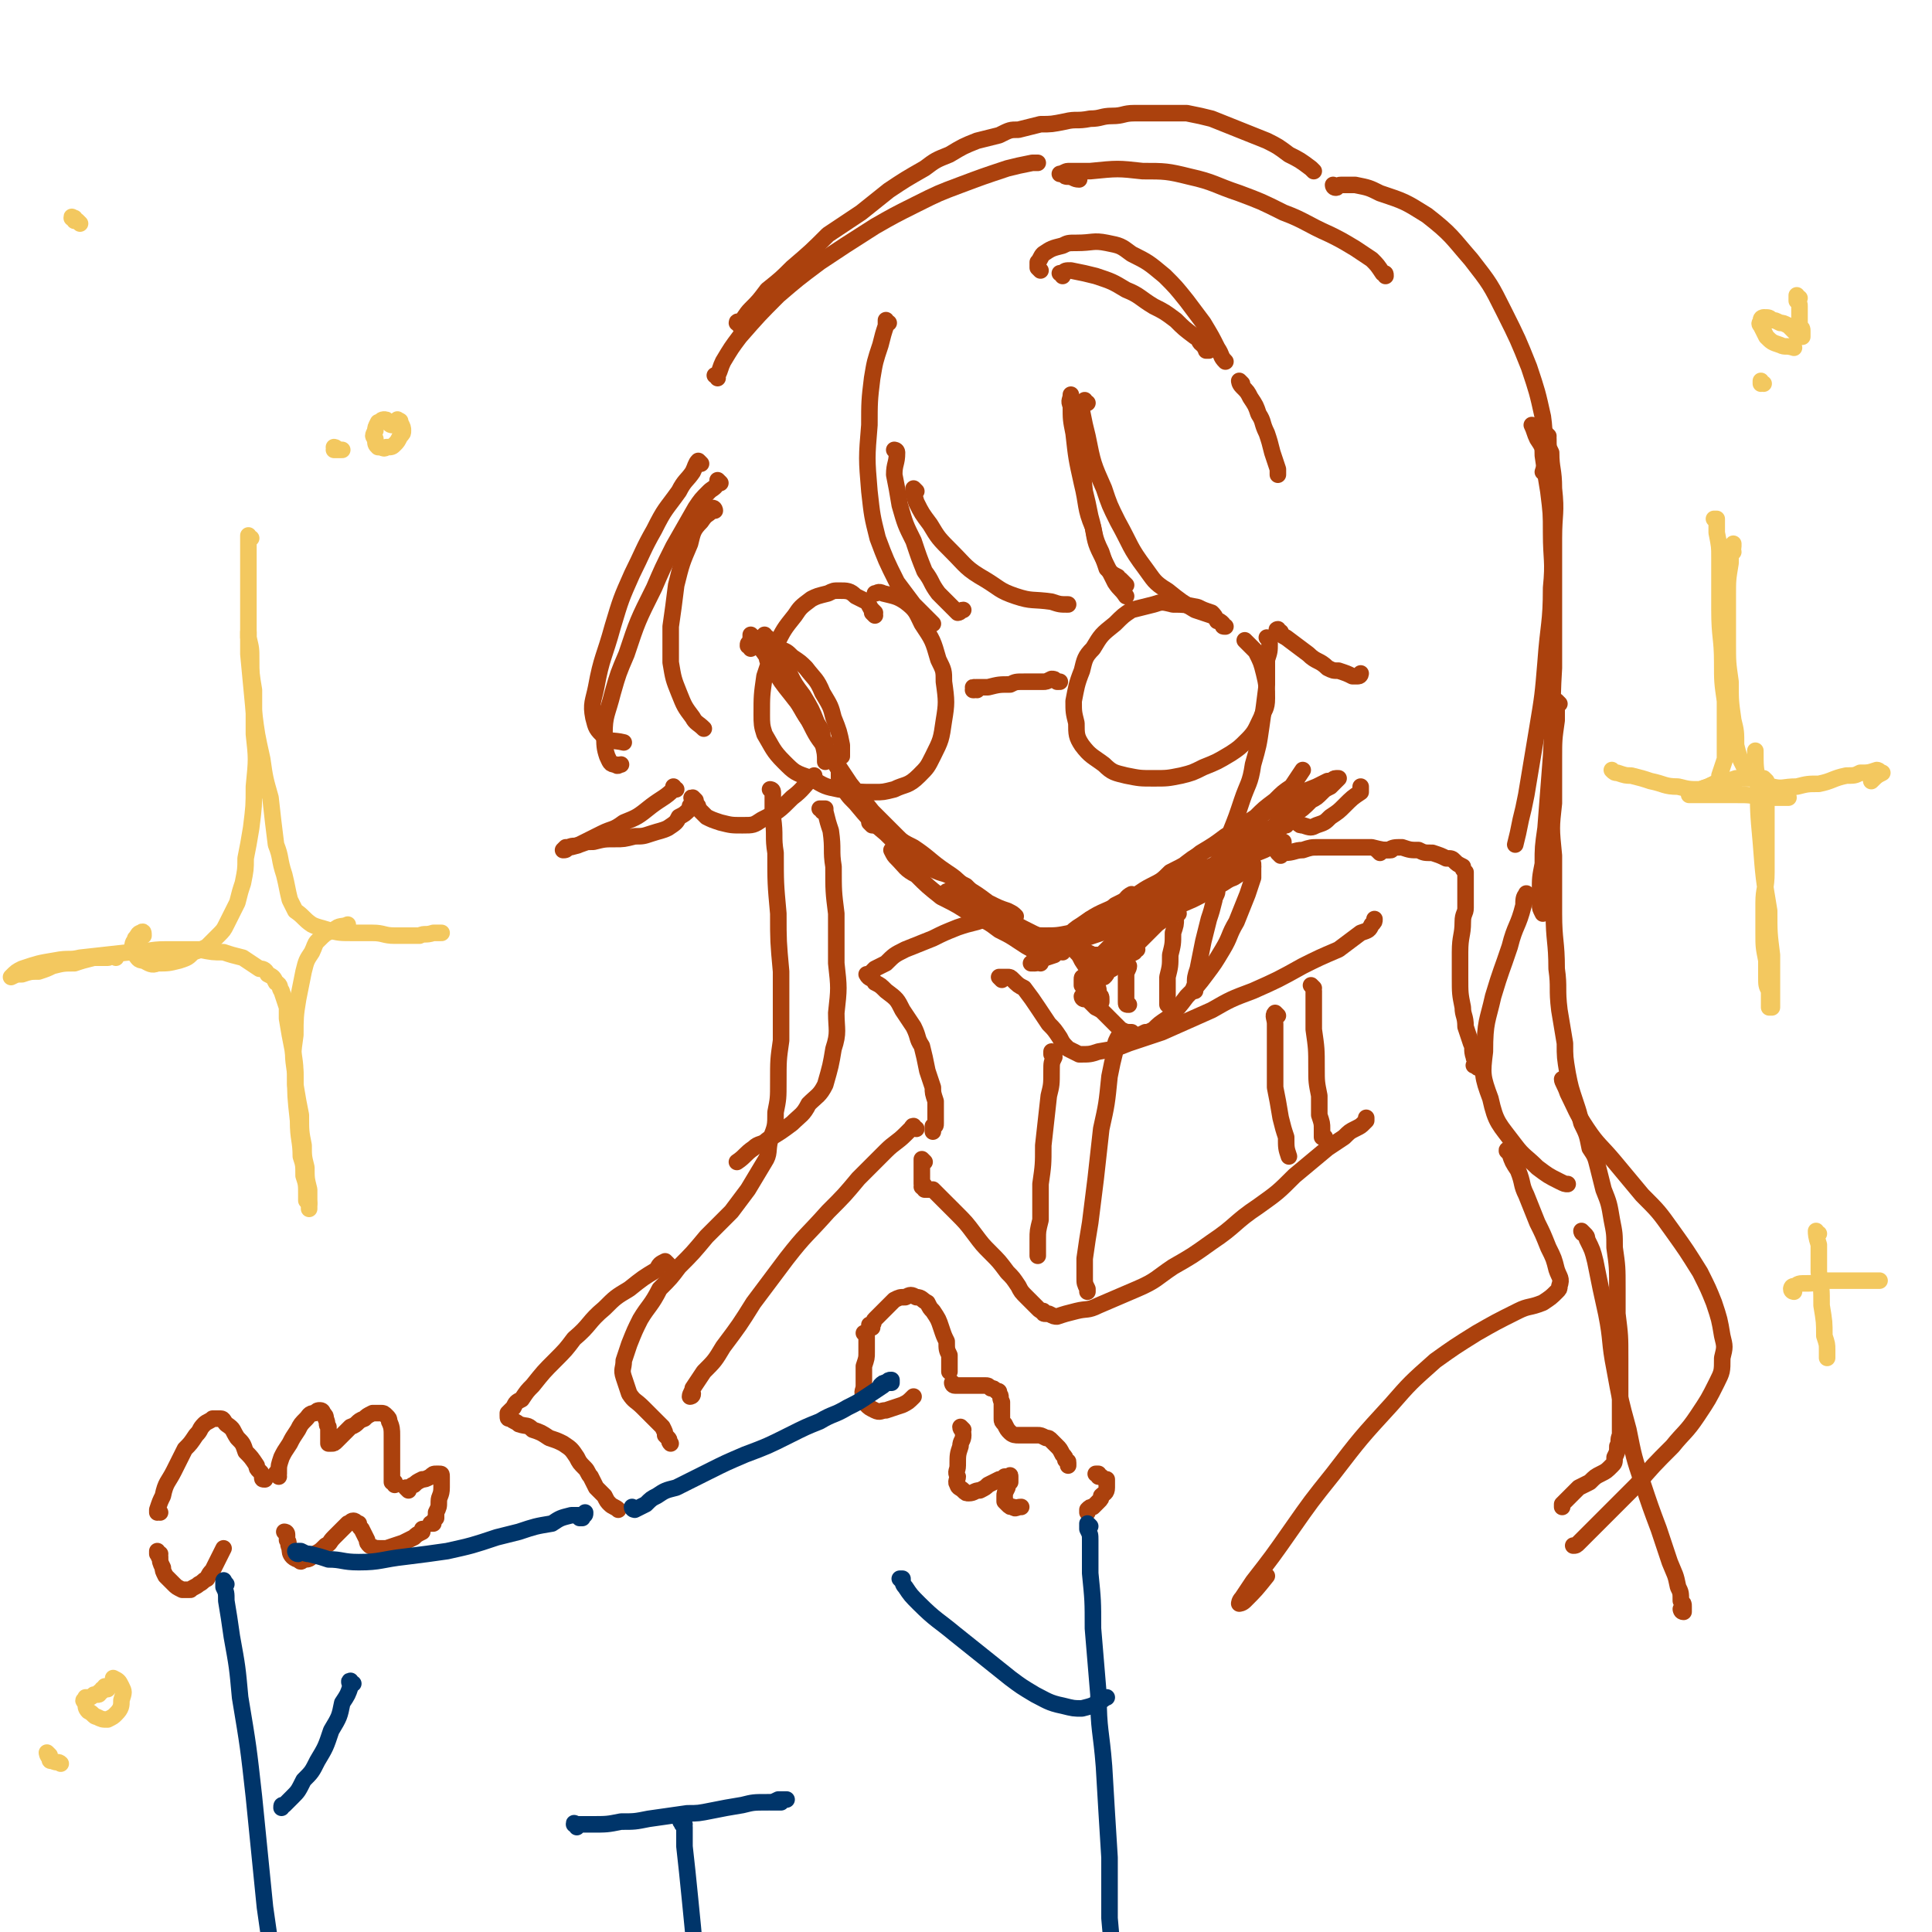 <svg viewBox='0 0 700 700' version='1.1' xmlns='http://www.w3.org/2000/svg' xmlns:xlink='http://www.w3.org/1999/xlink'><g fill='none' stroke='#AB410D' stroke-width='6' stroke-linecap='round' stroke-linejoin='round'><path d='M272,235c0,-1 -1,-1 -1,-1 0,-1 0,-1 1,-1 0,-1 0,-1 0,-2 0,0 0,-1 0,-1 0,0 0,0 1,1 1,1 1,2 2,3 3,4 3,4 5,8 3,5 3,5 7,10 3,4 3,3 5,7 3,4 3,4 5,7 1,2 1,2 2,3 '/><path d='M278,234c0,0 0,0 -1,-1 0,0 1,0 1,0 -1,0 -1,0 -2,-1 0,0 0,-1 0,-1 -1,0 -1,1 0,1 1,2 1,2 2,4 2,3 2,3 4,7 2,4 3,4 5,8 4,7 4,7 8,13 3,5 3,5 6,10 3,5 3,5 6,10 2,3 2,3 3,6 '/><path d='M290,253c0,0 -1,-1 -1,-1 0,0 0,0 0,0 0,0 0,0 0,0 0,1 0,2 1,3 1,3 1,3 3,6 3,6 3,6 7,11 4,6 4,6 8,12 4,5 4,5 8,10 4,4 4,4 9,9 2,2 2,2 5,4 1,1 1,1 2,2 '/><path d='M305,281c0,0 0,-1 -1,-1 0,1 0,1 0,2 1,1 0,1 1,2 2,4 2,4 5,7 5,6 5,6 11,11 3,3 3,3 7,6 5,4 5,3 10,7 4,2 4,1 7,3 3,2 3,2 5,3 1,1 1,1 1,1 '/><path d='M316,299c0,0 0,-1 -1,-1 0,0 1,1 1,1 0,0 0,0 1,0 3,1 3,1 6,3 4,3 4,3 8,5 6,4 6,5 12,9 3,2 3,2 6,5 5,3 5,3 9,6 4,2 4,2 7,3 2,1 2,1 3,2 '/><path d='M326,309c0,-1 0,-1 -1,-1 -1,-1 -1,0 -1,0 -1,0 -1,0 -1,0 1,2 1,2 2,3 3,3 3,4 7,6 4,4 4,4 9,8 6,3 6,3 12,7 5,2 5,2 9,5 4,2 4,2 7,4 3,2 3,2 5,3 1,2 1,1 3,3 0,1 0,1 0,2 0,0 0,0 0,0 '/><path d='M344,324c-1,0 -1,-1 -1,-1 0,0 0,1 0,1 1,0 1,0 1,0 2,1 2,1 5,2 3,2 3,2 6,3 4,2 4,2 7,4 4,3 4,3 8,5 2,2 3,2 5,3 1,1 1,1 3,2 1,1 1,1 1,1 0,0 0,1 0,1 0,0 0,0 0,0 '/><path d='M354,326c-1,0 -1,-1 -1,-1 -1,0 0,1 0,1 0,-1 -1,-1 -2,-2 0,0 0,0 0,0 0,0 1,0 1,1 2,1 2,1 4,2 3,2 3,3 7,5 5,3 5,3 11,6 4,2 4,2 8,4 5,1 5,1 9,2 3,1 3,1 5,2 2,0 3,0 5,0 1,0 1,0 2,0 '/><path d='M369,337c0,0 -1,-1 -1,-1 0,0 0,1 1,1 0,0 0,0 1,1 4,0 4,1 8,1 5,0 5,0 10,-1 7,-1 7,-1 14,-2 8,-3 8,-3 16,-6 5,-2 6,-2 11,-4 6,-3 5,-3 11,-6 '/><path d='M378,343c0,0 -1,-1 -1,-1 0,0 0,0 0,0 2,1 2,1 3,1 3,-1 3,-1 5,-1 4,-1 4,-1 8,-2 6,-2 6,-2 12,-4 7,-2 7,-2 14,-4 6,-3 6,-3 13,-6 4,-2 4,-2 9,-5 3,-1 3,-2 6,-3 3,-2 3,-2 5,-3 1,0 2,-1 2,-1 0,-1 0,-1 0,-1 '/><path d='M385,345c0,0 0,-1 -1,-1 -1,0 -1,1 -2,2 -3,1 -3,1 -6,2 -1,1 -1,1 -2,1 0,0 -1,0 0,0 1,-2 2,-2 4,-4 6,-4 6,-4 13,-8 6,-3 6,-3 13,-6 7,-3 7,-3 14,-6 7,-3 7,-3 14,-6 8,-3 8,-3 15,-6 6,-3 6,-3 11,-5 2,-1 2,-1 5,-2 1,0 2,0 2,-1 0,0 0,1 0,1 -4,1 -4,1 -8,2 -5,2 -5,2 -10,3 -8,3 -8,3 -16,5 '/><path d='M411,325c0,0 -1,-1 -1,-1 -2,1 -2,2 -3,3 -8,4 -8,3 -15,8 -5,3 -4,4 -8,7 -3,2 -4,2 -7,5 -1,0 -1,0 -2,1 0,1 -1,1 0,1 1,-1 1,-1 3,-2 4,-2 4,-2 8,-4 8,-5 8,-5 16,-10 7,-3 7,-3 14,-7 7,-3 7,-3 14,-7 6,-3 6,-3 12,-7 6,-3 6,-3 11,-6 4,-2 4,-2 8,-4 2,-1 2,-1 3,-2 1,-1 2,-1 2,-1 0,0 -1,0 -2,0 -3,1 -3,1 -7,2 -4,2 -4,2 -8,3 '/><path d='M403,334c0,0 -1,-1 -1,-1 0,0 0,1 0,1 5,-2 5,-2 9,-4 5,-2 5,-2 10,-5 6,-3 6,-2 12,-6 6,-3 6,-3 11,-7 5,-3 5,-3 10,-6 4,-2 4,-2 8,-5 3,-3 3,-3 7,-6 3,-2 3,-2 6,-5 2,-1 2,-1 4,-3 1,-1 1,-1 3,-2 1,-1 1,-1 2,-2 0,0 0,0 1,-1 0,0 0,0 0,0 0,0 0,0 0,0 0,0 0,0 -1,0 -1,0 -1,1 -3,1 -2,1 -2,1 -4,2 -5,2 -5,2 -9,4 -5,2 -5,2 -9,5 -6,4 -6,4 -13,8 -4,3 -4,3 -9,6 -5,3 -5,3 -10,7 -4,2 -4,3 -8,5 -4,3 -4,3 -9,6 -3,1 -3,1 -6,3 -2,1 -2,1 -4,2 -1,1 -1,1 -3,2 0,0 0,0 -1,0 0,0 -1,0 -1,0 0,0 1,0 1,0 1,-1 1,-1 3,-2 2,-1 3,-1 5,-3 2,-1 2,-1 4,-2 5,-2 5,-3 9,-5 4,-2 4,-2 7,-5 6,-3 6,-3 11,-7 5,-3 5,-3 9,-6 5,-3 5,-3 11,-7 3,-3 3,-3 7,-6 3,-3 3,-3 6,-5 2,-3 2,-3 4,-6 '/><path d='M279,232c-1,0 -1,0 -1,-1 0,0 0,0 0,0 0,0 0,0 -1,0 0,0 0,0 0,-1 0,0 0,0 0,0 0,1 0,1 1,2 1,2 1,2 3,5 2,4 2,4 5,7 2,4 2,4 5,8 3,5 3,5 5,10 2,3 2,3 2,7 1,4 1,4 1,7 '/><path d='M279,240c0,-1 0,-1 -1,-1 0,-1 0,-1 0,-1 0,-1 0,-1 0,-1 0,-1 0,-1 0,-2 0,0 1,0 1,0 1,-1 2,-1 3,0 3,1 3,1 5,3 3,2 3,2 5,4 3,4 4,4 6,9 3,5 3,5 4,9 2,5 2,5 3,10 0,2 0,2 0,4 '/><path d='M317,223c0,0 0,0 -1,-1 0,0 1,0 1,0 0,0 0,0 -1,-1 -1,-1 -1,-2 -2,-3 -2,-1 -2,-1 -4,-2 -2,-2 -3,-2 -6,-2 -2,0 -2,0 -4,1 -4,1 -4,1 -6,2 -4,3 -4,3 -6,6 -4,5 -4,5 -7,11 -2,5 -2,5 -4,11 -1,7 -1,7 -1,14 0,3 0,4 1,7 3,5 3,6 7,10 4,4 4,4 10,6 5,3 5,3 10,4 7,1 7,1 13,1 3,0 3,0 7,-1 4,-2 5,-1 9,-5 3,-3 3,-3 5,-7 3,-6 3,-6 4,-13 1,-6 1,-7 0,-14 0,-4 0,-4 -2,-8 -2,-7 -2,-7 -6,-13 -2,-4 -2,-5 -6,-8 -3,-2 -4,-2 -8,-3 -2,-1 -2,0 -3,0 '/><path d='M354,250c-1,0 -1,-1 -1,-1 -1,0 0,0 0,1 0,0 -1,0 0,0 0,-1 0,-1 1,-1 2,0 2,0 4,0 4,-1 4,-1 8,-1 2,-1 2,-1 5,-1 3,0 3,0 7,0 1,0 1,0 3,-1 1,0 1,0 2,1 0,0 0,0 1,0 0,0 0,0 0,0 0,0 0,0 0,0 '/><path d='M444,227c-1,0 -1,0 -1,-1 0,0 0,0 0,0 -1,-1 -1,-1 -2,-1 -1,-2 -1,-2 -2,-3 -3,-1 -3,-1 -5,-2 -5,-1 -5,-1 -9,-1 -4,-1 -4,-1 -7,0 -4,1 -4,1 -8,2 -3,2 -3,2 -6,5 -5,4 -5,4 -8,9 -3,3 -3,4 -4,8 -2,5 -2,6 -3,11 0,4 0,4 1,8 0,4 0,5 2,8 3,4 4,4 8,7 3,3 4,3 8,4 5,1 5,1 10,1 5,0 5,0 10,-1 4,-1 4,-1 8,-3 5,-2 5,-2 10,-5 3,-2 3,-2 6,-5 3,-3 3,-4 5,-8 1,-3 2,-3 2,-7 0,-4 0,-5 -1,-9 -1,-4 -1,-4 -3,-8 -2,-2 -2,-2 -4,-4 '/><path d='M322,117c0,0 -1,0 -1,-1 0,0 0,1 0,1 0,0 0,0 0,1 -1,3 -1,3 -2,7 -2,6 -2,6 -3,12 -1,8 -1,9 -1,17 -1,12 -1,12 0,24 1,9 1,9 3,17 3,8 3,8 7,16 3,4 3,4 6,8 3,3 3,3 5,5 1,1 1,1 2,2 '/><path d='M325,164c0,0 -1,-1 -1,-1 0,0 1,0 1,1 0,4 -1,4 -1,8 1,5 1,5 2,11 2,7 2,7 5,13 2,6 2,6 4,11 3,4 2,4 5,8 2,2 2,2 5,5 1,1 1,1 2,2 1,0 1,-1 2,-1 '/><path d='M332,178c0,0 -1,-1 -1,-1 0,1 0,2 1,5 2,4 2,4 5,8 3,5 3,5 8,10 5,5 5,6 12,10 5,3 5,4 11,6 6,2 6,1 13,2 3,1 3,1 6,1 '/><path d='M408,212c0,0 -1,-1 -1,-1 0,0 0,0 0,0 0,0 0,0 -1,-1 -1,0 -1,0 -1,-1 -2,-1 -2,-1 -4,-3 -1,-3 -1,-3 -2,-6 -3,-6 -2,-6 -4,-13 -1,-5 -1,-5 -2,-9 -1,-9 -1,-9 -2,-18 '/><path d='M390,151c0,0 -1,0 -1,-1 0,-1 0,-2 0,-3 0,-2 0,-2 -1,-3 0,0 0,-1 0,-1 0,2 -1,2 0,4 0,5 0,5 1,10 1,9 1,9 3,18 2,8 1,9 4,16 1,6 1,6 4,12 2,4 2,4 4,8 2,3 2,2 4,5 '/><path d='M394,146c-1,0 -1,-1 -1,-1 -1,1 -1,2 -1,4 1,5 1,5 2,9 2,10 2,10 6,19 2,6 2,6 5,12 5,9 4,9 10,17 3,4 3,5 8,8 5,4 5,4 10,7 3,1 3,1 6,2 '/><path d='M464,229c-1,0 -2,-1 -1,-1 0,1 1,2 3,3 4,3 4,3 8,6 3,3 4,2 7,5 2,1 2,1 4,1 3,1 3,1 5,2 1,0 1,0 2,0 1,0 1,-1 1,-1 '/><path d='M460,232c0,0 0,-1 -1,-1 0,0 1,1 1,2 0,3 0,3 -1,6 0,5 0,5 0,9 -1,8 -1,8 -2,15 -1,7 -1,7 -3,14 -1,7 -2,7 -4,13 -2,6 -2,6 -4,11 -2,5 -2,5 -4,10 -2,3 -2,3 -4,7 -1,1 -1,1 -2,2 -1,1 -1,1 -2,2 0,0 0,0 -1,0 '/><path d='M433,323c0,0 -1,0 -1,-1 0,0 0,1 0,1 1,0 1,0 1,0 2,-1 2,-1 3,-2 3,-1 3,-1 5,-3 2,-1 2,-1 4,-3 3,-2 3,-2 6,-5 3,-2 3,-2 5,-5 4,-3 4,-4 7,-7 2,-3 1,-3 3,-5 2,-1 2,-1 3,-3 0,0 0,-1 0,-1 0,0 0,1 0,1 0,2 0,2 0,3 0,1 -1,2 0,3 0,1 0,2 1,2 1,1 1,1 2,1 3,1 3,1 5,0 3,-1 3,-1 5,-3 3,-2 3,-2 5,-4 3,-3 3,-3 6,-5 0,-1 0,-1 0,-2 '/><path d='M254,168c0,0 -1,-1 -1,-1 -1,1 -1,2 -2,4 -2,3 -3,3 -5,7 -5,7 -5,6 -9,14 -4,7 -4,8 -8,16 -4,9 -4,9 -7,19 -3,11 -4,11 -6,22 -1,5 -2,6 -1,11 1,4 1,4 4,7 2,2 3,1 7,2 '/><path d='M261,175c0,0 -1,-1 -1,-1 0,0 0,1 0,1 -1,2 -2,2 -3,3 -3,3 -3,3 -5,6 -4,7 -4,7 -8,14 -4,8 -4,8 -7,15 -6,12 -6,12 -10,24 -3,7 -3,7 -5,14 -2,8 -3,8 -3,15 0,4 0,5 1,8 1,2 1,3 3,3 1,1 1,0 2,0 '/><path d='M259,185c0,0 0,-1 -1,-1 0,0 0,0 0,1 -2,2 -2,1 -4,4 -3,3 -3,4 -4,8 -3,7 -3,7 -5,15 -1,8 -1,8 -2,15 0,6 0,7 0,13 1,6 1,6 3,11 2,5 2,5 5,9 1,2 2,2 4,4 '/><path d='M245,286c0,0 -1,0 -1,-1 0,0 1,1 0,1 -3,3 -4,3 -8,6 -5,4 -5,4 -10,6 -4,3 -4,2 -8,4 -4,2 -4,2 -8,4 -2,1 -2,0 -4,1 -1,1 -1,1 -2,1 0,0 0,0 0,0 0,0 0,0 1,-1 2,0 2,0 5,-1 3,-1 2,-1 5,-1 4,-1 4,-1 8,-1 3,0 3,0 7,-1 3,0 3,0 6,-1 3,-1 4,-1 6,-2 3,-2 3,-2 4,-4 2,-1 2,-1 4,-3 0,-1 0,-1 0,-1 '/><path d='M252,290c-1,-1 -1,-1 -1,-1 -1,0 0,0 0,1 1,0 0,0 1,1 1,1 1,1 1,2 2,2 2,2 3,3 2,1 2,1 5,2 4,1 4,1 8,1 4,0 4,0 7,-2 6,-3 6,-3 11,-8 4,-3 4,-4 8,-8 '/><path d='M260,137c0,0 0,-1 -1,-1 0,0 1,0 1,0 1,-2 1,-3 2,-5 3,-5 3,-5 6,-9 7,-8 7,-8 14,-15 7,-6 7,-6 15,-12 9,-6 9,-6 20,-13 7,-4 7,-4 15,-8 8,-4 8,-4 16,-7 8,-3 8,-3 17,-6 4,-1 4,-1 9,-2 1,0 1,0 2,0 '/><path d='M268,118c0,-1 -1,-1 -1,-1 0,-1 1,0 1,0 2,-2 2,-3 4,-5 3,-3 3,-3 6,-7 5,-4 5,-4 9,-8 7,-6 7,-6 13,-12 6,-4 6,-4 12,-8 5,-4 5,-4 10,-8 6,-4 6,-4 13,-8 4,-3 4,-3 9,-5 5,-3 5,-3 10,-5 4,-1 4,-1 8,-2 4,-2 4,-2 7,-2 4,-1 4,-1 8,-2 4,0 4,0 9,-1 4,-1 4,0 9,-1 4,0 4,-1 8,-1 4,0 4,-1 8,-1 4,0 4,0 8,0 5,0 5,0 11,0 5,1 5,1 9,2 5,2 5,2 10,4 5,2 5,2 10,4 4,2 4,2 8,5 4,2 4,2 8,5 1,1 1,1 1,1 '/><path d='M391,65c0,0 -1,0 -1,-1 0,0 1,1 1,1 -2,0 -2,-1 -4,-1 -1,0 -1,0 -2,-1 0,0 -1,0 -1,0 1,0 2,-1 3,-1 4,0 4,0 8,0 10,-1 10,-1 19,0 8,0 9,0 17,2 9,2 9,3 18,6 8,3 8,3 16,7 8,3 8,4 17,8 4,2 4,2 9,5 3,2 3,2 6,4 2,2 2,2 4,5 1,0 1,0 1,1 '/><path d='M377,98c0,0 0,0 -1,-1 0,0 1,1 1,1 0,0 -1,-1 -1,-1 0,-1 0,-1 0,-2 1,-1 1,-2 2,-3 3,-2 3,-2 7,-3 2,-1 2,-1 5,-1 6,0 6,-1 11,0 5,1 5,1 9,4 6,3 6,3 12,8 4,4 4,4 8,9 3,4 3,4 6,8 3,5 3,5 5,9 2,3 1,3 3,5 '/><path d='M385,100c0,0 0,-1 -1,-1 0,0 1,0 1,0 0,0 0,0 0,0 1,-1 1,-1 3,-1 5,1 5,1 9,2 6,2 6,2 11,5 5,2 5,3 10,6 4,2 4,2 8,5 3,3 3,3 7,6 2,1 1,2 3,3 1,1 0,1 1,1 0,1 0,1 0,1 1,0 1,0 1,0 '/><path d='M450,139c0,0 -1,-1 -1,-1 0,0 0,1 1,2 2,2 2,2 3,4 2,3 2,3 3,6 2,3 1,3 3,7 1,3 1,3 2,7 1,3 1,3 2,6 0,1 0,1 0,2 '/><path d='M484,68c0,0 -1,0 -1,-1 0,0 0,1 1,1 1,0 0,-1 2,-1 2,0 2,0 5,0 5,1 5,1 9,3 9,3 9,3 17,8 9,7 9,8 16,16 7,9 7,9 12,19 5,10 5,10 9,20 3,9 3,9 5,18 1,7 0,7 1,14 0,3 0,3 -1,6 '/><path d='M556,155c0,0 -1,-1 -1,-1 1,2 1,3 2,5 2,3 2,3 2,6 1,7 1,7 2,13 1,8 1,8 1,15 0,10 1,10 0,20 0,13 -1,13 -2,27 -1,12 -1,12 -3,24 -2,12 -2,12 -4,24 -1,5 -1,5 -2,9 -1,5 -1,5 -2,9 '/><path d='M561,158c0,0 -1,-1 -1,-1 0,0 0,0 0,1 1,0 1,0 1,1 0,3 0,3 1,5 0,6 1,6 1,13 1,9 0,9 0,18 0,10 0,10 0,21 0,13 0,13 0,26 -1,16 0,16 -1,32 -1,13 -1,13 -2,26 -1,7 -1,7 -1,13 -1,5 -1,5 -1,10 0,2 0,2 0,5 0,1 0,1 1,3 '/><path d='M565,255c0,0 -1,-1 -1,-1 0,0 0,0 0,1 0,3 0,3 0,6 -1,7 -1,7 -1,14 0,8 0,8 0,16 -1,9 -1,9 0,19 0,10 0,10 0,21 0,10 1,10 1,20 1,7 0,7 1,15 1,6 1,6 2,12 0,5 0,5 1,11 1,5 1,5 3,11 1,3 1,3 2,7 2,4 2,4 3,9 2,3 2,3 3,7 1,4 1,4 2,8 2,5 2,5 3,11 1,5 1,5 1,10 1,7 1,7 1,15 0,4 0,4 0,9 1,8 1,8 1,16 0,6 0,6 0,13 0,4 0,4 0,8 0,3 0,3 0,7 -1,2 0,2 -1,4 0,2 0,2 -1,4 0,2 0,2 -1,3 -2,2 -2,2 -4,3 -2,1 -2,1 -4,3 -2,1 -2,1 -4,2 -2,2 -2,2 -4,4 -1,1 -1,1 -2,2 0,0 0,1 0,1 0,0 0,0 0,0 '/><path d='M567,392c0,0 -1,-1 -1,-1 0,1 1,2 2,5 3,6 3,7 7,13 4,6 5,6 10,12 5,6 5,6 10,12 6,6 6,6 11,13 5,7 5,7 10,15 3,6 3,6 5,11 2,6 2,6 3,12 1,4 1,4 0,8 0,5 0,5 -2,9 -3,6 -3,6 -7,12 -4,6 -5,6 -9,11 -7,7 -7,7 -13,14 -4,4 -4,4 -8,8 -5,5 -5,5 -9,9 -2,2 -2,2 -4,4 -1,1 -1,1 -2,1 0,0 0,0 0,0 0,0 0,0 0,0 '/><path d='M554,325c-1,0 -1,-2 -1,-1 -1,1 -1,2 -1,4 -2,8 -3,7 -5,15 -3,9 -3,8 -6,18 -2,9 -3,9 -3,20 -1,8 -1,9 2,17 2,9 3,9 9,17 3,4 4,4 8,8 4,3 4,3 8,5 2,1 2,1 3,1 '/><path d='M280,287c0,-1 -1,-1 -1,-1 0,0 1,0 1,1 0,5 0,5 0,9 1,7 0,7 1,13 0,11 0,11 1,22 0,10 0,10 1,21 0,12 0,12 0,25 -1,7 -1,7 -1,15 0,6 0,6 -1,11 0,5 0,5 -2,10 -1,4 0,5 -2,8 -3,5 -3,5 -6,10 -3,4 -3,4 -6,8 -4,4 -4,4 -9,9 -5,6 -5,6 -10,11 -3,4 -3,4 -7,8 -3,6 -4,6 -7,11 -2,4 -2,4 -4,9 -1,3 -1,3 -2,6 0,3 -1,3 0,6 1,3 1,3 2,6 2,3 2,2 5,5 1,1 1,1 3,3 1,1 1,1 2,2 1,1 1,1 2,2 1,2 1,2 1,3 1,1 1,1 1,1 1,1 0,1 1,2 0,0 0,0 0,0 '/><path d='M298,294c0,-1 0,-1 -1,-1 0,0 1,0 1,0 0,0 0,0 1,0 0,0 0,1 0,1 1,4 1,4 2,7 1,7 0,7 1,13 0,9 0,9 1,17 0,9 0,9 0,18 1,9 1,9 0,18 0,6 1,7 -1,13 -1,6 -1,6 -3,13 -2,4 -3,4 -6,7 -2,4 -3,4 -6,7 -4,3 -4,3 -9,6 -2,2 -3,1 -5,3 -3,2 -3,3 -6,5 '/><path d='M242,458c0,0 -1,-1 -1,-1 -2,1 -2,1 -3,3 -5,3 -5,3 -10,7 -5,3 -5,3 -9,7 -6,5 -5,6 -11,11 -3,4 -3,4 -7,8 -4,4 -4,4 -8,9 -2,2 -2,2 -4,5 -2,1 -2,1 -3,3 -1,1 -1,1 -2,2 0,1 0,1 0,1 0,1 0,1 1,1 1,1 2,1 3,2 3,1 3,0 5,2 3,1 3,1 6,3 3,1 3,1 5,2 3,2 3,2 5,5 1,2 1,2 3,4 1,1 1,2 2,3 1,2 1,2 2,4 1,1 1,1 3,3 1,2 1,2 2,3 1,1 2,1 3,2 '/><path d='M389,341c0,0 -1,-1 -1,-1 0,0 0,0 0,0 0,0 0,0 0,0 0,0 0,0 0,0 0,0 0,0 1,1 0,0 0,0 0,1 1,1 1,1 1,3 1,1 1,1 2,3 2,3 2,3 3,5 1,2 1,2 2,4 1,1 1,1 1,3 1,1 1,1 1,2 0,0 0,0 0,0 0,1 0,1 0,1 -1,0 -1,0 -1,0 -1,-1 -1,-1 -2,-1 0,-1 0,-1 -1,-1 -1,-1 -1,-1 -1,-2 -1,-1 -1,-1 -2,-2 0,0 0,0 0,-1 0,-1 0,-1 0,-1 0,-1 0,-1 1,-1 1,-1 1,-1 3,-2 2,-1 2,-1 4,-3 3,-3 3,-2 7,-5 3,-3 3,-3 6,-5 4,-3 4,-3 7,-6 2,-2 2,-2 4,-4 1,-1 1,-1 2,-3 1,0 1,0 1,-1 0,0 0,-1 0,0 -2,1 -2,1 -4,2 -4,2 -4,2 -7,4 -3,3 -3,3 -6,5 -4,4 -4,4 -8,7 -2,2 -2,2 -4,4 -2,1 -2,1 -3,3 -1,0 -1,0 -1,0 1,0 2,0 3,-1 2,-1 2,-1 5,-3 4,-3 4,-3 8,-5 3,-3 3,-3 6,-5 2,-1 2,-1 4,-3 1,0 1,0 2,-1 0,0 0,0 0,0 -1,2 -2,2 -3,3 -2,2 -2,2 -5,5 -3,3 -3,3 -7,6 -3,3 -3,3 -6,6 0,1 0,1 -1,2 -1,0 -1,0 -1,0 0,0 0,0 1,0 1,-2 1,-2 3,-3 2,-2 2,-2 4,-3 2,-2 2,-2 4,-3 0,-1 0,-1 1,-1 '/><path d='M393,362c0,0 -1,0 -1,-1 0,0 0,1 1,1 0,0 0,0 0,0 1,0 1,0 2,1 1,1 1,1 2,2 2,1 2,1 3,2 2,2 2,2 4,4 1,1 1,1 2,2 2,1 2,1 4,1 1,1 1,1 2,1 1,0 1,0 3,-1 1,0 1,0 3,-1 2,-2 2,-2 5,-4 4,-4 4,-4 7,-8 4,-4 4,-4 7,-8 3,-4 3,-4 6,-9 3,-5 2,-5 5,-10 2,-5 2,-5 4,-10 1,-3 1,-3 2,-6 0,-2 0,-2 0,-4 0,0 0,0 0,0 '/><path d='M409,350c0,0 -1,0 -1,-1 0,0 1,1 1,1 0,1 -1,2 -1,3 0,2 0,2 0,3 0,2 0,2 0,3 0,2 0,2 0,4 0,1 0,1 1,1 '/><path d='M427,331c-1,0 -1,-1 -1,-1 -1,0 0,0 0,0 0,2 0,2 0,3 0,2 0,2 -1,5 0,4 0,4 -1,8 0,4 0,4 -1,8 0,4 0,4 0,7 0,1 0,2 0,3 0,0 0,0 1,0 '/><path d='M441,323c0,0 -1,-1 -1,-1 0,0 1,0 1,1 0,1 -1,2 -1,3 -1,4 -1,4 -2,7 -1,4 -1,4 -2,8 -1,5 -1,5 -2,10 -1,3 -1,3 -1,6 -1,1 0,1 0,2 '/><path d='M363,355c0,0 -1,-1 -1,-1 0,0 0,0 1,0 0,0 0,0 0,0 1,0 1,0 2,0 1,0 1,0 2,1 2,2 2,2 4,3 3,4 3,4 5,7 2,3 2,3 4,6 2,2 2,2 4,5 1,2 1,2 3,4 2,1 2,1 4,2 4,0 4,0 7,-1 6,-1 6,-1 11,-3 6,-2 6,-2 12,-4 9,-4 9,-4 18,-8 7,-4 7,-4 15,-7 9,-4 9,-4 18,-9 6,-3 6,-3 13,-6 4,-3 4,-3 8,-6 3,-1 3,-1 4,-3 1,-1 1,-1 1,-2 '/><path d='M363,334c0,-1 -1,-1 -1,-1 0,-1 1,0 1,0 0,0 0,-1 0,-1 -1,0 -2,0 -3,0 -3,1 -3,1 -6,2 -4,1 -4,1 -7,2 -5,2 -5,2 -9,4 -5,2 -5,2 -10,4 -4,2 -4,2 -7,5 -2,1 -2,1 -4,2 -1,1 -1,1 -2,2 -1,0 -1,0 -1,0 1,2 2,1 3,3 2,1 2,1 4,3 4,3 4,3 6,7 2,3 2,3 4,6 2,4 1,4 3,7 1,4 1,4 2,9 1,3 1,3 2,6 0,2 0,2 1,5 0,2 0,2 0,4 0,1 0,1 0,2 0,1 0,1 0,2 0,1 0,1 -1,1 0,1 0,1 0,1 0,1 0,1 0,1 '/><path d='M335,421c0,0 -1,-1 -1,-1 0,0 0,1 0,1 0,1 0,1 0,2 0,1 0,1 0,3 0,1 0,1 0,1 0,1 0,1 0,2 0,0 1,0 1,1 0,0 -1,0 -1,0 0,0 0,0 0,0 0,0 0,0 0,0 0,0 0,0 0,0 1,1 1,0 1,1 2,0 2,0 3,0 1,1 1,1 2,2 3,3 3,3 6,6 4,4 4,4 7,8 3,4 3,4 6,7 3,3 3,3 6,7 2,2 2,2 4,5 1,2 1,2 3,4 1,1 1,1 2,2 1,1 1,1 2,2 1,1 1,1 2,1 0,1 0,1 1,1 1,0 1,0 1,0 2,1 2,1 3,1 3,-1 3,-1 7,-2 4,-1 4,0 8,-2 7,-3 7,-3 14,-6 7,-3 7,-4 13,-8 7,-4 7,-4 14,-9 9,-6 8,-7 17,-13 7,-5 7,-5 13,-11 6,-5 6,-5 12,-10 3,-2 3,-2 6,-4 2,-2 2,-2 4,-3 2,-1 2,-1 3,-2 0,0 0,0 1,-1 0,0 0,0 0,-1 '/><path d='M500,309c0,0 0,0 -1,-1 0,0 1,1 1,1 0,0 0,-1 1,-1 1,0 1,0 2,0 2,-1 2,-1 5,-1 3,1 3,1 6,1 2,1 2,1 5,1 3,1 3,1 5,2 2,0 2,0 3,1 1,1 1,1 3,2 0,1 0,1 1,2 0,3 0,3 0,6 0,3 0,3 0,7 0,2 -1,2 -1,5 0,5 -1,5 -1,11 0,5 0,5 0,9 0,6 0,6 1,11 0,3 1,3 1,7 1,3 1,3 2,6 1,2 0,2 1,5 0,1 1,1 1,2 0,1 0,1 1,2 0,0 0,0 0,0 -1,0 -1,-1 -2,-1 '/><path d='M464,310c0,0 -1,-1 -1,-1 1,0 1,0 2,0 4,0 4,-1 7,-1 3,-1 3,-1 6,-1 6,0 6,0 11,0 4,0 4,0 8,0 4,1 4,1 7,1 '/><path d='M476,358c0,0 -1,-1 -1,-1 0,0 1,1 1,2 0,2 0,2 0,4 0,5 0,5 0,10 1,7 1,7 1,14 0,5 0,5 1,10 0,3 0,3 0,7 1,3 1,3 1,5 0,1 0,1 0,3 1,0 1,0 1,0 '/><path d='M463,368c0,0 -1,-1 -1,-1 -1,1 0,2 0,4 0,4 0,4 0,9 0,7 0,7 0,14 1,5 1,5 2,11 1,4 1,4 2,7 0,4 0,4 1,7 '/><path d='M382,382c0,0 -1,-1 -1,-1 0,0 0,1 0,1 0,0 0,0 0,0 0,0 1,0 1,1 -1,2 -1,2 -1,5 0,5 0,5 -1,9 -1,9 -1,9 -2,18 0,7 0,7 -1,14 0,7 0,7 0,13 -1,4 -1,4 -1,7 0,2 0,2 0,4 0,1 0,1 0,2 '/><path d='M406,378c0,0 0,0 -1,-1 0,0 1,0 1,0 0,0 -1,0 -1,0 0,-1 0,-1 0,-1 0,0 0,0 0,0 0,0 0,0 0,0 -1,2 -1,2 -1,5 -1,4 -1,4 -2,9 -1,10 -1,10 -3,19 -1,9 -1,9 -2,18 -1,8 -1,8 -2,16 -1,6 -1,6 -2,13 0,3 0,3 0,7 0,2 0,2 1,4 0,1 0,0 0,1 0,0 0,0 0,0 '/><path d='M332,409c-1,0 -1,-1 -1,-1 -1,0 0,1 -1,1 -1,1 -1,1 -2,2 -3,3 -4,3 -7,6 -5,5 -5,5 -10,10 -5,6 -5,6 -11,12 -8,9 -8,8 -15,17 -6,8 -6,8 -12,16 -5,8 -5,8 -11,16 -3,5 -3,5 -7,9 -2,3 -2,3 -4,6 0,1 -1,2 -1,3 0,0 1,0 1,-1 '/><path d='M547,418c-1,-1 -1,-2 -1,-1 0,0 0,0 1,1 1,3 1,3 3,6 2,5 1,5 3,9 2,5 2,5 4,10 2,4 2,4 4,9 2,4 2,4 3,8 1,3 2,3 1,6 0,1 0,1 -1,2 -2,2 -2,2 -5,4 -5,2 -5,1 -9,3 -8,4 -8,4 -15,8 -8,5 -8,5 -15,10 -9,8 -9,8 -16,16 -11,12 -11,12 -21,25 -8,10 -8,10 -15,20 -7,10 -7,10 -14,19 -2,3 -2,3 -4,6 -1,1 -1,2 -1,2 0,0 1,0 2,-1 4,-4 4,-4 8,-9 '/><path d='M574,447c0,0 -1,-1 -1,-1 0,0 0,1 1,1 0,0 0,0 0,0 1,1 1,1 1,2 2,4 2,4 3,8 2,10 2,10 4,19 2,10 1,10 3,20 2,11 2,11 5,22 2,10 2,10 5,19 3,9 3,9 6,17 2,6 2,6 4,12 2,5 2,4 3,9 1,2 1,2 1,5 1,1 1,1 1,2 0,1 0,1 0,2 -1,0 -1,-1 -1,-1 '/><path d='M58,548c0,0 -1,-1 -1,-1 0,0 0,1 0,1 1,0 0,-1 0,-1 1,-3 1,-3 2,-5 1,-5 2,-5 4,-9 2,-4 2,-4 4,-8 2,-2 2,-2 4,-5 2,-2 1,-2 3,-4 1,-1 2,-1 3,-2 1,0 1,0 3,0 1,0 1,1 2,2 3,2 2,2 4,5 2,2 2,2 3,5 2,2 2,2 4,5 0,1 0,1 1,2 1,1 1,1 1,2 0,1 0,1 1,1 '/><path d='M101,535c0,-1 -1,-1 -1,-1 0,-1 1,0 1,0 0,0 0,-1 0,-1 0,-2 0,-2 1,-5 1,-2 1,-2 3,-5 1,-2 1,-2 3,-5 1,-2 1,-2 3,-4 1,-1 1,-2 3,-2 1,-1 1,-1 2,-1 1,0 1,1 1,1 1,1 1,1 1,2 1,2 0,2 1,3 0,1 0,1 0,3 0,1 0,1 0,2 0,0 0,0 0,1 1,0 1,0 1,0 1,0 1,0 2,-1 1,-1 1,-1 3,-3 1,-1 1,-1 2,-2 3,-1 2,-2 5,-3 1,-1 1,-1 3,-2 2,0 2,0 3,0 1,0 1,0 2,1 1,1 1,1 1,2 1,2 1,3 1,5 0,2 0,2 0,4 0,2 0,2 0,4 0,1 0,1 0,3 0,1 0,1 0,3 0,0 0,0 0,1 0,1 0,1 0,1 0,1 0,1 0,1 0,0 1,0 1,0 0,1 0,1 0,1 0,0 0,0 0,0 '/><path d='M148,540c0,0 -1,-1 -1,-1 0,0 1,0 1,0 1,0 1,-1 2,-1 1,-1 1,-1 3,-2 1,0 1,0 3,-1 1,-1 1,-1 2,-1 1,0 1,0 1,0 1,0 1,0 1,1 0,2 0,2 0,4 0,3 -1,3 -1,5 0,2 0,2 -1,4 0,1 0,1 0,2 -1,1 -1,1 -1,2 -1,0 -1,0 -1,0 '/><path d='M104,556c0,0 0,-1 -1,-1 0,0 1,0 1,1 0,1 0,1 0,2 1,1 0,1 1,3 0,1 0,2 1,3 0,0 1,1 2,1 1,1 1,1 2,0 2,0 2,0 4,-2 2,-1 2,-1 4,-3 2,-1 1,-1 3,-3 1,-1 1,-1 3,-3 1,-1 1,-1 2,-2 1,0 1,-1 2,-1 1,0 1,1 2,1 0,1 0,1 1,2 1,2 1,2 2,4 0,1 0,1 1,2 2,1 2,1 4,1 1,0 1,0 2,0 3,-1 3,-1 6,-2 2,-1 2,-1 4,-2 1,-1 1,-1 3,-2 0,0 0,-1 0,-1 '/><path d='M58,563c0,0 -1,0 -1,-1 0,0 0,1 0,1 1,1 0,1 1,1 0,2 0,2 1,4 0,1 0,1 1,3 2,2 2,2 3,3 1,1 1,1 3,2 1,0 1,0 3,0 1,-1 2,-1 3,-2 2,-1 1,-1 3,-2 1,-2 1,-2 2,-3 1,-2 1,-2 2,-4 1,-2 1,-2 2,-4 '/><path d='M316,481c0,0 -1,0 -1,-1 0,0 1,0 1,0 1,-1 0,-1 1,-2 1,-1 1,-1 3,-3 2,-2 2,-2 4,-4 2,-1 2,-1 4,-1 2,-1 2,-1 4,0 2,0 2,1 4,2 1,2 1,2 2,3 2,3 2,3 3,6 1,3 1,3 2,5 0,3 0,3 1,5 0,2 0,2 0,3 0,1 0,1 0,3 0,0 0,0 0,0 '/><path d='M314,484c0,0 -1,-1 -1,-1 0,0 0,0 1,1 0,0 0,1 0,1 0,3 0,3 0,5 0,2 0,2 -1,5 0,3 0,3 0,7 0,2 -1,2 0,4 0,1 0,1 1,3 1,1 1,1 3,2 2,1 2,0 4,0 3,-1 3,-1 6,-2 2,-1 2,-1 4,-3 '/><path d='M346,502c0,0 -1,-1 -1,-1 0,0 0,1 1,1 1,0 1,0 3,0 1,0 1,0 3,0 1,0 1,0 3,0 1,0 1,0 2,0 1,0 1,0 2,1 1,0 1,0 2,1 1,0 1,0 1,1 1,1 0,1 1,3 0,1 0,1 0,2 0,2 0,2 0,4 0,1 0,1 1,2 1,2 1,2 2,3 1,1 2,1 3,1 2,0 2,0 4,0 2,0 2,0 3,0 1,0 1,0 3,1 1,0 1,0 2,1 1,1 1,1 2,2 1,1 1,1 2,3 1,1 1,1 1,2 1,1 1,0 1,1 0,1 0,1 0,1 '/><path d='M349,518c0,0 -1,-1 -1,-1 0,1 1,1 1,3 0,2 -1,2 -1,4 -1,3 -1,3 -1,7 0,2 -1,2 0,4 0,1 -1,2 0,3 0,1 1,1 2,2 1,1 1,1 2,1 2,0 2,-1 4,-1 2,-1 2,-1 3,-2 2,-1 2,-1 4,-2 1,0 1,0 2,-1 1,0 1,0 1,0 1,0 1,-1 1,0 0,0 0,1 0,2 -1,1 -1,1 -1,2 -1,2 -1,2 -1,3 0,1 0,1 0,2 1,1 1,1 1,1 1,1 1,1 2,1 1,1 1,0 3,0 '/><path d='M398,535c0,-1 -1,-1 -1,-1 0,0 0,0 1,0 0,1 1,1 1,1 1,1 1,1 2,1 0,1 0,1 0,2 0,1 0,1 0,1 0,2 -1,2 -2,3 0,1 0,1 -1,2 -1,1 -1,1 -2,2 -1,0 -1,0 -2,1 0,1 0,1 0,1 '/></g>
<g fill='none' stroke='#00356A' stroke-width='6' stroke-linecap='round' stroke-linejoin='round'><path d='M108,563c-1,0 -1,-1 -1,-1 0,0 0,0 0,0 1,0 1,0 2,0 2,1 2,1 3,1 4,1 4,1 7,2 5,0 5,1 11,1 8,0 8,-1 17,-2 8,-1 8,-1 15,-2 9,-2 9,-2 18,-5 4,-1 4,-1 8,-2 6,-2 6,-2 12,-3 3,-2 3,-2 7,-3 2,0 2,0 3,0 1,0 1,0 1,0 1,0 1,-1 1,-1 0,1 0,1 -1,1 0,1 0,1 0,1 -1,0 -1,0 -1,0 0,0 0,0 0,0 0,0 0,0 1,0 '/><path d='M230,547c0,0 -1,0 -1,-1 0,0 1,1 1,1 2,-1 2,-1 4,-2 2,-2 2,-2 4,-3 3,-2 3,-2 7,-3 6,-3 6,-3 12,-6 6,-3 6,-3 13,-6 8,-3 8,-3 16,-7 6,-3 6,-3 11,-5 5,-3 5,-2 10,-5 4,-2 4,-2 7,-4 3,-2 3,-2 6,-4 1,-1 1,-1 3,-1 0,-1 0,-1 0,-1 -1,0 -1,0 -2,1 -1,0 -1,0 -2,1 '/><path d='M82,574c-1,-1 -1,-2 -1,-1 0,0 0,1 0,2 1,2 1,2 1,5 1,6 1,6 2,13 2,11 2,11 3,22 3,18 3,18 5,36 2,20 2,20 4,40 2,14 2,14 4,28 1,11 1,11 2,23 1,5 1,5 2,11 1,3 1,2 2,5 '/><path d='M395,553c0,0 -1,-1 -1,-1 0,0 0,0 0,0 0,1 0,1 0,2 1,2 1,2 1,4 0,6 0,6 0,12 1,10 1,10 1,20 1,12 1,12 2,24 0,13 1,13 2,26 1,17 1,17 2,33 0,11 0,11 0,22 1,11 1,11 1,21 0,9 -1,9 -1,17 0,6 0,6 0,12 0,6 0,6 0,11 0,3 0,3 -1,7 0,2 0,2 0,5 -1,1 -1,1 -2,1 '/><path d='M209,662c0,-1 -1,-1 -1,-1 0,-1 0,0 1,0 3,0 3,0 5,0 6,0 6,0 11,-1 5,0 5,0 10,-1 7,-1 7,-1 14,-2 4,0 4,0 9,-1 5,-1 5,-1 11,-2 4,-1 4,-1 9,-1 2,0 2,0 4,-1 1,0 1,0 2,0 0,0 0,0 1,0 0,0 0,0 0,0 0,0 0,0 -1,0 0,0 0,0 -1,1 -1,0 -1,0 -1,0 -1,0 -1,0 -1,0 0,0 0,0 0,0 -1,0 -1,0 -1,0 0,0 0,0 0,0 0,0 0,0 0,0 0,0 0,0 -1,0 '/><path d='M248,661c-1,0 -1,-1 -1,-1 -1,0 0,0 0,0 0,0 0,0 0,0 0,1 0,1 1,2 0,3 0,3 0,7 1,9 1,9 2,19 1,10 1,10 2,21 1,12 1,12 2,25 0,5 0,5 1,11 0,4 0,4 1,8 0,3 1,3 1,6 1,1 1,1 1,1 '/><path d='M327,573c0,0 -1,-1 -1,-1 0,0 0,0 1,0 0,1 0,2 1,3 2,3 2,3 5,6 6,6 7,6 13,11 5,4 5,4 10,8 5,4 5,4 10,8 4,3 4,3 9,6 4,2 5,3 10,4 4,1 4,1 7,1 4,-1 4,-1 7,-3 1,0 1,-1 2,-1 '/><path d='M128,610c-1,0 -1,-1 -1,-1 -1,0 0,1 0,2 -1,3 -1,3 -3,6 -1,5 -1,5 -4,10 -2,6 -2,6 -5,11 -2,4 -2,4 -5,7 -2,4 -2,4 -4,6 -2,2 -2,2 -3,3 -1,0 -1,0 -1,1 '/></g>
<g fill='none' stroke='#F3C85F' stroke-width='6' stroke-linecap='round' stroke-linejoin='round'><path d='M52,339c0,-1 0,-2 -1,-1 -1,0 -1,1 -2,2 0,1 -1,1 -1,3 0,1 0,1 1,3 1,1 1,2 3,2 2,1 3,2 5,1 4,0 4,0 8,-1 3,-1 3,-1 5,-3 3,-1 3,-1 5,-2 2,-2 2,-2 4,-4 2,-2 2,-2 3,-4 1,-2 1,-2 2,-4 1,-2 1,-2 2,-4 1,-4 1,-4 2,-7 1,-5 1,-5 1,-9 1,-5 1,-5 2,-11 1,-8 1,-8 1,-15 1,-10 1,-10 0,-19 0,-8 0,-8 0,-16 -1,-6 -1,-6 -1,-11 0,-4 0,-4 -1,-8 0,-1 0,-1 0,-2 '/><path d='M91,195c0,0 -1,0 -1,-1 0,0 0,0 0,0 0,0 0,0 0,0 0,0 0,0 0,1 0,2 0,2 0,4 0,4 0,4 0,7 0,6 0,6 0,13 0,9 0,9 0,18 1,10 1,11 2,21 1,8 1,8 3,17 1,7 1,7 3,14 1,9 1,9 2,17 2,5 1,5 3,11 1,4 1,5 2,9 1,2 1,2 2,4 3,2 3,3 6,5 2,1 3,1 6,2 4,1 4,1 9,1 3,0 3,0 7,0 4,0 4,1 8,1 4,0 4,0 9,0 2,-1 2,0 5,-1 1,0 1,0 3,0 '/><path d='M42,347c0,0 0,0 -1,-1 -1,0 -1,1 -2,1 -2,0 -2,0 -5,0 -4,1 -4,1 -7,2 -4,0 -4,0 -8,1 -2,1 -2,1 -5,2 -3,0 -3,0 -6,1 -2,0 -2,0 -4,1 0,0 0,0 0,0 0,0 0,0 0,0 2,-2 2,-2 4,-3 6,-2 6,-2 12,-3 5,-1 5,0 9,-1 9,-1 9,-1 18,-2 7,0 7,-1 13,-1 6,0 6,0 12,0 5,1 5,1 9,1 3,1 3,1 7,2 3,2 3,2 6,4 1,0 2,0 3,2 2,1 2,1 3,3 2,1 1,2 2,3 1,3 1,3 2,6 0,2 0,2 0,4 1,6 1,6 2,11 1,6 1,6 1,13 1,6 1,6 2,11 0,6 0,6 1,11 0,4 0,4 1,8 0,4 0,4 1,8 0,1 0,1 0,3 0,2 0,2 0,3 0,1 0,1 0,1 '/><path d='M112,436c0,-1 -1,-1 -1,-1 0,-1 0,-1 0,-2 0,-4 0,-4 -1,-7 0,-4 0,-4 -1,-7 0,-6 -1,-6 -1,-13 -1,-9 -1,-9 -1,-17 -1,-7 -1,-7 0,-14 0,-6 0,-7 1,-13 1,-5 1,-5 2,-10 1,-4 1,-4 3,-7 1,-2 1,-3 2,-4 3,-3 3,-3 6,-4 2,-2 3,-1 5,-2 '/><path d='M622,189c0,0 -1,-1 -1,-1 0,0 1,0 1,0 0,0 0,0 0,0 0,3 0,3 0,5 1,5 1,5 1,9 0,10 0,10 0,19 0,10 1,10 1,19 0,7 0,7 1,14 0,6 0,6 0,11 0,5 0,5 0,10 -1,3 -1,3 -2,6 0,1 0,2 -2,3 -2,1 -2,1 -5,2 -4,0 -4,0 -8,-1 -5,0 -5,-1 -10,-2 -3,-1 -3,-1 -7,-2 -2,0 -2,0 -5,-1 -1,0 -1,0 -2,-1 '/><path d='M628,200c0,0 0,-1 -1,-1 0,0 1,0 1,-1 0,0 0,0 0,0 0,0 0,-1 0,-1 -1,3 -1,4 -1,7 -1,6 -1,6 -1,12 0,8 0,8 0,17 0,7 0,7 1,14 0,7 0,7 1,14 1,4 1,4 1,9 1,4 1,4 3,8 1,2 1,2 4,4 2,2 2,2 6,3 4,1 4,0 9,0 4,-1 4,-1 8,-1 5,-1 5,-2 10,-3 3,0 3,0 5,-1 3,0 3,0 6,-1 1,0 1,1 2,1 0,0 0,0 0,0 -2,1 -2,1 -4,3 '/><path d='M648,289c0,0 0,-1 -1,-1 0,0 1,1 1,1 -4,0 -5,0 -10,0 -4,-1 -4,-1 -9,-1 -2,0 -2,0 -5,0 -3,0 -3,0 -6,0 -2,0 -2,0 -4,0 -1,0 -1,0 -2,0 0,0 0,0 0,0 1,-1 1,-1 2,-1 2,-1 2,-1 5,-2 2,-1 2,-1 5,-2 2,0 2,0 5,-1 2,0 2,0 4,0 2,0 2,0 4,0 1,0 1,0 2,0 0,0 0,0 1,1 0,2 0,2 0,4 0,4 0,4 0,7 0,5 0,5 0,11 0,6 0,6 0,11 0,6 -1,6 -1,11 0,6 0,6 0,11 0,5 0,5 1,10 0,3 0,3 0,6 0,3 0,3 1,5 0,2 0,2 0,4 0,0 0,0 0,1 0,1 0,1 0,1 1,0 0,0 1,0 0,0 0,0 0,0 0,-2 0,-2 0,-3 0,-3 0,-3 0,-6 0,-5 0,-5 0,-10 -1,-8 -1,-8 -1,-16 -2,-12 -2,-12 -3,-25 -1,-11 -1,-11 -1,-22 -1,-5 -1,-5 -1,-11 '/><path d='M659,447c-1,0 -1,-1 -1,-1 0,1 0,2 1,5 0,5 0,5 0,10 1,6 1,6 1,12 1,6 1,6 1,11 1,3 1,3 1,5 0,1 0,1 0,2 0,1 0,1 0,1 '/><path d='M650,468c0,0 -1,0 -1,-1 0,0 0,-1 1,-1 1,0 1,-1 3,-1 4,0 4,0 8,-1 6,0 6,0 12,0 4,0 4,0 8,0 '/><path d='M142,154c0,0 -1,0 -1,-1 0,0 1,1 1,0 -1,0 -1,0 -1,0 -1,-1 -1,-1 -2,-1 -1,0 -1,1 -2,1 -1,2 -1,2 -1,3 -1,2 -1,2 0,3 0,2 0,2 1,3 2,0 2,1 3,0 2,0 2,0 3,-1 1,-1 1,-1 2,-3 1,-1 1,-1 1,-2 0,-1 0,-1 -1,-3 0,-1 0,0 -1,-1 '/><path d='M122,163c0,0 -1,-1 -1,-1 0,0 1,0 1,1 0,0 -1,0 -1,0 0,0 0,0 1,0 1,0 1,0 2,0 0,0 0,0 0,0 '/><path d='M27,80c0,-1 -1,-1 -1,-1 0,-1 0,0 1,0 0,0 0,0 0,0 0,0 0,0 0,0 0,1 0,1 1,1 0,0 0,0 1,1 '/><path d='M652,108c-1,0 -1,-1 -1,-1 0,0 0,0 0,0 0,1 0,1 0,2 1,1 1,1 1,2 0,1 0,1 0,3 0,2 0,2 0,4 1,1 1,1 1,2 0,1 0,1 0,2 0,0 0,0 0,0 0,0 0,0 -1,0 -1,-1 -1,-1 -2,-2 -1,-1 -1,-1 -2,-2 -2,-1 -2,-1 -3,-1 -2,-1 -2,-1 -3,-1 -1,-1 -1,-1 -3,-1 0,0 -1,0 -1,1 0,1 -1,1 0,2 1,2 1,2 2,4 2,2 2,2 5,3 2,1 2,0 5,1 '/><path d='M639,139c0,0 -1,0 -1,-1 0,0 0,1 0,1 0,0 0,0 0,-1 0,0 0,0 0,0 '/><path d='M39,612c0,0 -1,-1 -1,-1 0,0 0,0 0,0 0,1 0,1 -1,1 0,1 0,1 -1,1 0,1 0,1 -1,1 -1,0 -1,0 -1,0 -1,1 -1,1 -2,1 0,0 0,0 -1,0 0,0 0,0 0,1 -1,0 -1,0 0,1 0,1 0,2 1,3 2,1 2,2 3,2 2,1 2,1 4,1 2,-1 2,-1 3,-2 2,-2 2,-3 2,-5 1,-3 1,-3 0,-5 -1,-2 -1,-2 -3,-3 '/><path d='M18,636c0,0 -1,-1 -1,-1 0,0 0,1 1,2 0,0 0,0 0,0 0,1 0,1 1,1 2,1 2,0 3,1 '/></g>
</svg>